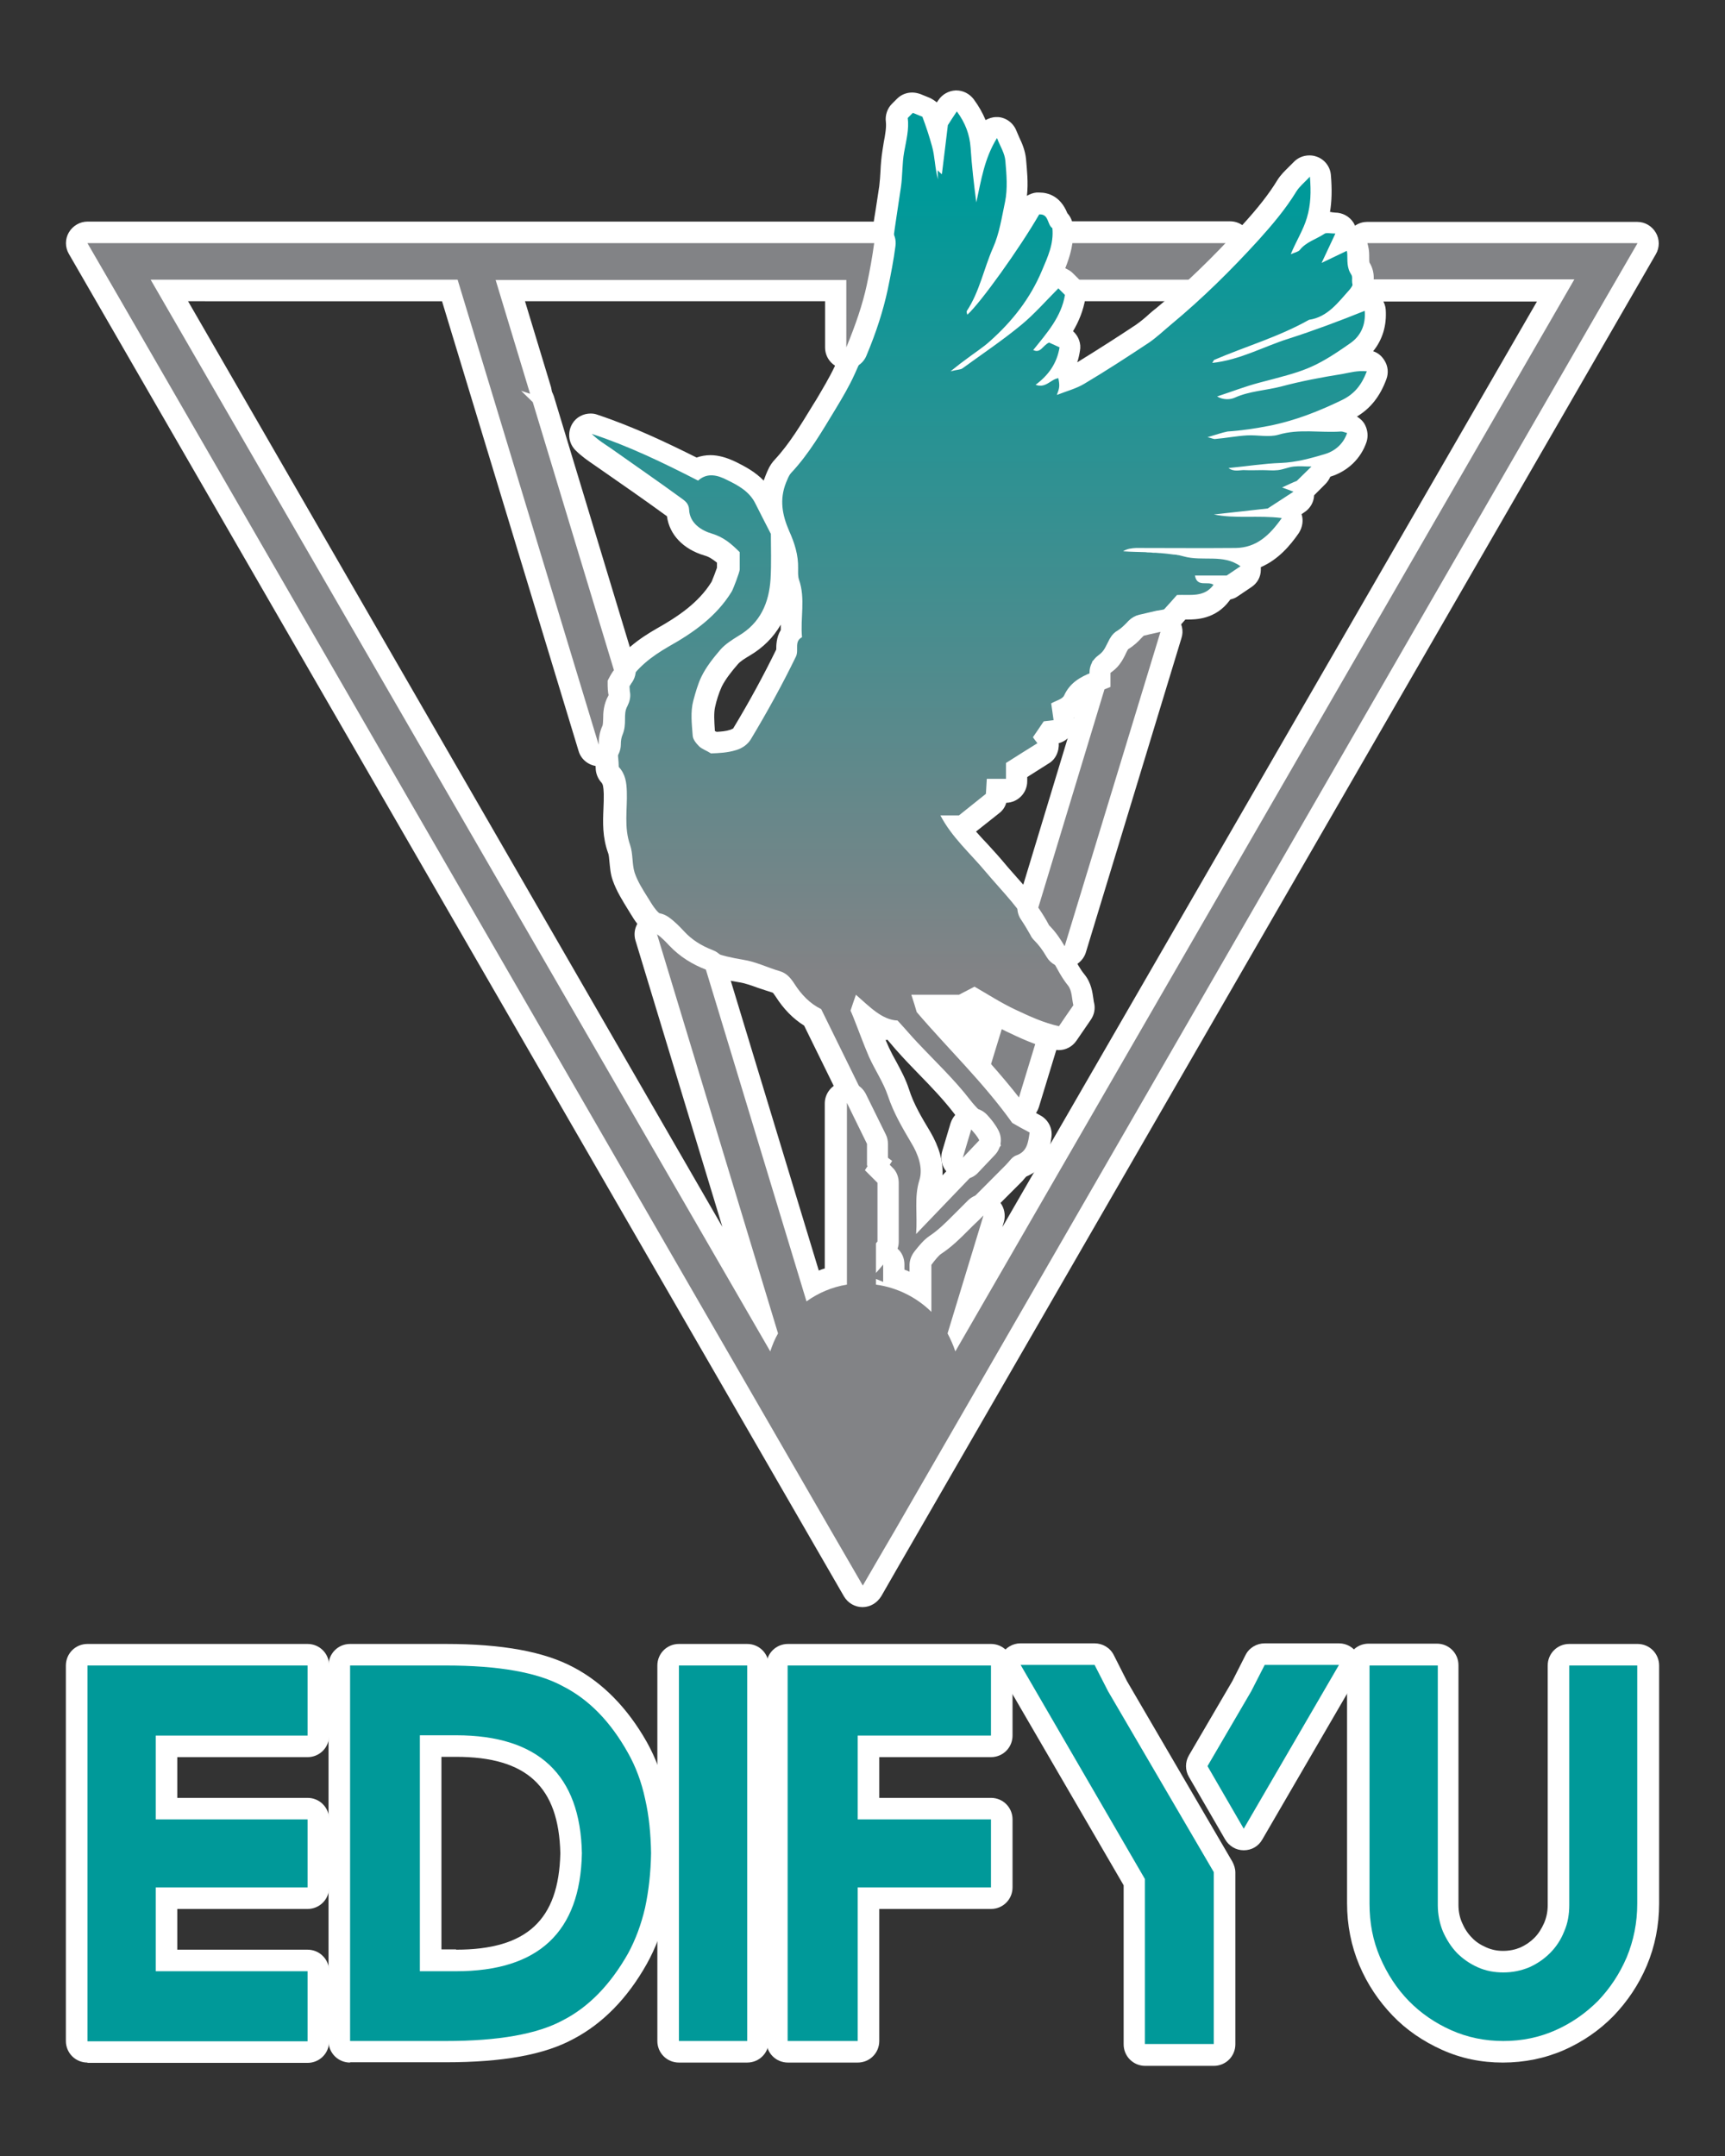 <?xml version="1.0" encoding="utf-8"?>
<!-- Generator: Adobe Illustrator 27.4.0, SVG Export Plug-In . SVG Version: 6.00 Build 0)  -->
<svg version="1.1" id="Layer_1" xmlns="http://www.w3.org/2000/svg" xmlns:xlink="http://www.w3.org/1999/xlink" x="0px" y="0px"
	 viewBox="0 0 576 720" style="enable-background:new 0 0 576 720;" xml:space="preserve">
<rect x="0" y="0" width="576" height="720" fill="#333333" stroke="none"/>
<style type="text/css">
	.st0{fill:#FFFFFF;}
	.st1{fill:none;}
	.st2{fill:#828386;}
	.st3{fill:url(#SVGID_1_);}
	.st4{fill:#009999;}
</style>
<g>
	<path class="st0" d="M214.5,304.1c-2.5,0-4.9-1.3-6.2-3.5c-1.5-2.5-2.5-4.6-3.2-6.7c-0.8-2.2-0.9-4.4-1.1-6.2
		c0-0.4-0.1-0.9-0.1-1.3c-0.4-3.7,2.1-7.1,5.7-7.8c0.5-0.1,1-0.1,1.4-0.1c3.1,0,5.9,2,6.9,5.1l3.4,11.3c1.1,3.5-0.7,7.2-4,8.7
		C216.5,303.9,215.5,304.1,214.5,304.1z"/>
	<path class="st1" d="M212,291.5c0.6,1.8,1.5,3.6,2.6,5.3l-3.4-11.3C211.3,287.6,211.3,289.7,212,291.5z"/>
	<path class="st0" d="M330.7,363.6c-2,0-4-0.9-5.4-2.4c-2.7-3-5.3-5.9-8.2-9.1c-2.5-2.7-5-5.5-7.5-8.3c-1.9-2.1-2.3-5.1-1.2-7.7
		c1.2-2.6,3.7-4.2,6.6-4.2h5.1l1.9-1c1-0.5,2.2-0.8,3.3-0.8c1.3,0,2.5,0.3,3.7,1l1.1,0.6c2.8,1.7,5.4,3.2,8.1,4.6
		c3.1,1.6,4.7,5.2,3.6,8.5l-4.2,13.7c-0.8,2.5-2.8,4.4-5.4,4.9C331.7,363.5,331.2,363.6,330.7,363.6z"/>
	<path class="st1" d="M325.2,337.2l-2.1,1.1l-1.4,0.7h-1.5h-5.3c2.5,2.8,5,5.5,7.4,8.2c2.8,3,5.5,6.1,8.3,9.2l4.2-13.7
		c-3-1.5-5.8-3.2-8.5-4.8C325.9,337.6,325.6,337.4,325.2,337.2z"/>
	<path class="st0" d="M340,374.8c-2.2,0-4.3-1-5.7-2.8c-2.6-3.4-5.4-6.8-9-10.9c-1.7-1.9-2.2-4.5-1.5-6.9l4.2-13.7
		c0.6-2,2.1-3.7,4.1-4.5c0.9-0.4,1.9-0.6,2.8-0.6c1.1,0,2.2,0.3,3.3,0.8l0.4,0.2c0.3,0.2,0.7,0.4,1,0.5c2.6,1.2,5.7,2.7,9,3.9
		c3.6,1.3,5.5,5.2,4.4,8.9l-6.1,20c-0.8,2.6-2.9,4.5-5.6,5C340.9,374.8,340.4,374.8,340,374.8z"/>
	<path class="st2" d="M334.8,342.7l-4.2,13.7c3.2,3.6,6.3,7.3,9.3,11.2l6.1-20c-3.5-1.3-6.8-2.8-9.6-4.2
		C335.9,343.2,335.4,342.9,334.8,342.7z"/>
	<path class="st0" d="M359.5,100.6c-1.9,0-3.7-0.8-5.1-2.1l-4.2-4.2c-2-2-2.7-5.1-1.6-7.8c0.7-1.7,1.5-4,1.9-6.4
		c0.5-3.5,3.6-6.2,7.1-6.2h53.1c2.9,0,5.5,1.7,6.6,4.4s0.6,5.7-1.4,7.8c-4.2,4.4-8.4,8.6-12.5,12.5c-1.3,1.3-3.1,2-4.9,2H359.5z"/>
	<path class="st2" d="M358,91.9l0.9,0.9l0.6,0.6h39c4-3.8,8.1-7.8,12.2-12.2h-53.1c-0.4,2.9-1.3,5.5-2.3,8L358,91.9z"/>
	<g>
		<g>
			<path class="st0" d="M287.9,515.1c-0.7,0-1.4-0.1-2.1-0.3c-1.6-0.5-3-1.5-3.9-2.9c0,0,0,0-0.1,0c-1,0.5-2,0.7-3.1,0.7
				c-1.2,0-2.3-0.3-3.3-0.8c-2-1.1-3.4-3-3.8-5.2c0,0,0,0,0,0c-2-0.4-3.8-1.6-4.9-3.4c-1.3-2.1-1.4-4.8-0.3-7
				c0.1-0.2,0.2-0.4,0.2-0.6c0.4-1,1.1-2.5,2.4-3.9c3.7-3.7,7.4-7.5,11.1-11.1c-0.7-0.2-1.4-0.4-2-0.8l-4.2-2.4
				c-1.7-1-2.9-2.6-3.4-4.4c-2.2-8.6-2.1-16.7-2.1-24.6c0-2.7,0.1-5.3,0-7.8c-0.1-2.2,0.9-4.3,2.6-5.7c1.8-1.5,3.5-3.2,5.3-5
				c2.6-2.5,5.2-5.2,8.4-7.5c1.8-1.4,3.6-3.6,5.5-6c0.5-0.6,1-1.3,1.5-1.9v-18.9l-0.4-0.4c-1.4-1.4-2.1-3.2-2.1-5.1
				c-0.7-1.1-1.1-2.4-1.1-3.8v-3.9l-19.6-39.9c-3.7-2.3-6.9-5.6-9.5-9.7c-0.7-1-0.9-1.3-1-1.3c-1.7-0.5-3.3-1.1-4.9-1.6
				c-2.2-0.8-4.4-1.6-6.5-1.9c-8.1-1.3-17.4-3.7-24.5-11.3c-1.7-1.9-3.3-3.3-5.1-4.4c-3.3-1.9-5.2-5.1-6.6-7.4l-0.8-1.3
				c-1.7-2.8-3.7-5.9-5-9.6c-0.8-2.2-0.9-4.4-1.1-6.2c-0.1-1.1-0.2-2.3-0.4-2.8c-2-5.4-1.8-10.5-1.6-15c0.1-1.7,0.1-3.4,0.1-4.9
				c-0.1-2.6-0.3-3.2-0.8-3.8c-1.2-1.3-1.9-3.1-1.9-4.9c0-0.8-0.1-1.8-0.2-2.8c-0.3-3.3-0.7-7.5,1.1-11.5c0.1-0.2,0.1-1.2,0.1-1.8
				c0-2.1,0.1-5.1,1.8-8.2c0-0.1,0-0.2,0-0.3c-0.1-0.8-0.2-1.7-0.2-2.7c0-1.3,0.3-2.5,1-3.6c4.6-8,11.4-12.5,16.8-15.6
				c6.9-3.9,13.9-8.5,18.3-15.6c0.4-0.9,1.4-3.5,1.8-4.7l0-1.7c-1.5-1.2-2.7-2-4.2-2.4c-7.1-2.1-11.7-7-12.5-13.1
				c-7.4-5.4-14.9-10.6-23.1-16.3c-0.4-0.3-0.9-0.6-1.3-0.9c-1.9-1.3-4.1-2.8-6.1-4.8c-2.4-2.4-2.8-6-1.1-8.9
				c1.3-2.2,3.7-3.4,6.1-3.4c0.8,0,1.5,0.1,2.3,0.4c12,4,23.3,9.4,33.1,14.3c1.4-0.5,3-0.8,4.6-0.8c2.7,0,5.5,0.8,8.6,2.3
				c2.8,1.4,6.3,3.2,9.2,6.2c0.2-0.5,0.4-1.1,0.6-1.6c0.1-0.2,0.1-0.3,0.2-0.5c0.5-1.2,1.2-3.1,2.9-4.9c5-5.4,8.8-11.8,12.9-18.5
				l1-1.6c2-3.4,4.3-7.2,6.1-11c4.9-10.7,7.8-19,9.5-27c1.1-5.3,2-10.1,2.6-14.7c0.5-3.6,1-7.2,1.6-10.7c0.4-2.6,0.8-5.2,1.2-7.9
				c0.2-1.6,0.3-3.3,0.4-5c0.1-2.3,0.3-4.6,0.7-7.1c0.1-0.8,0.3-1.7,0.4-2.5c0.5-2.6,0.9-5,0.7-6.8c-0.3-2.2,0.5-4.5,2-6l1.7-1.7
				c1.4-1.4,3.2-2.1,5.1-2.1c0.9,0,1.8,0.2,2.7,0.5c1.1,0.4,2.1,0.9,3.2,1.3c0.8,0.4,1.6,0.9,2.3,1.5l0.5-0.7c1.3-2,3.5-3.2,5.8-3.3
				c0.1,0,0.1,0,0.2,0c2.3,0,4.4,1.1,5.8,2.9c1.7,2.3,3,4.6,4,7c1.1-0.6,2.3-1,3.6-1c0.2,0,0.4,0,0.6,0c2.7,0.2,5.1,2,6.1,4.6
				c0.3,0.7,0.6,1.4,0.9,2.1c1,2.1,2,4.4,2.3,7.3c0.3,3.6,0.8,7.9,0.3,12.3c1-0.6,2.1-1,3.2-1.1c0.3,0,0.6,0,0.9,0
				c3,0,7.1,1.2,9.4,6.9c1,1.1,1.7,2.5,1.8,4.1c0.6,5.5-0.9,10.2-2.5,14.3c0.9,0.4,1.8,0.9,2.5,1.6l2.2,2.2c1.6,1.6,2.4,4,2,6.3
				c-0.7,4.1-2.2,7.7-4.1,10.9c1.8,1.6,2.8,4.1,2.3,6.6c-0.2,1.3-0.5,2.6-0.9,3.8c7.3-4.5,14.3-9,19.7-12.6c1.4-1,2.9-2.2,4.4-3.6
				c0.8-0.7,1.5-1.3,2.3-1.9c9.3-7.7,18.7-16.7,28.6-27.6c5.3-5.8,9-10.5,11.8-15.1c1.1-1.8,2.5-3.1,3.8-4.4c0.5-0.5,1-1,1.6-1.6
				c1.4-1.5,3.3-2.3,5.3-2.3c0.8,0,1.6,0.1,2.4,0.4c2.7,0.9,4.6,3.4,4.8,6.2c0.4,4.8,0.3,8.7-0.3,12.3c0.3,0,0.5,0,0.7,0.1
				c0.4,0,0.7,0.1,1,0.1c2.5,0,4.8,1.3,6.1,3.3c0.5,0.8,0.8,1.6,1,2.5c0.2,0.1,0.4,0.2,0.6,0.3c2,0.9,3.4,2.7,3.9,4.9
				c0.4,1.6,0.4,3.1,0.4,4.2c0,0.5,0,1.1,0.1,1.4c2,3.2,1.8,6.7,0.6,9.8c0.3,0.1,0.6,0.3,0.8,0.4c1.9,1.2,3.2,3.3,3.4,5.5
				c0.4,5.4-1.1,10.2-4.2,14c1.6,0.5,2.9,1.6,3.8,3.1c1.2,1.9,1.4,4.2,0.6,6.3c-2.1,5.7-5.3,9.7-9.8,12.4c1.1,0.7,2.1,1.6,2.7,2.8
				c0.9,1.8,1.1,3.8,0.5,5.7c-1.9,5.6-6.3,9.8-12.1,11.6c-0.4,0.9-0.9,1.7-1.6,2.4l-3.8,3.8c-0.1,2.3-1.3,4.4-3.3,5.7l-0.9,0.6
				c0.7,2.1,0.3,4.4-0.9,6.3c-2.9,4.2-6.9,8.9-12.7,11.4c0,0.3,0,0.6,0,0.9c0,2.4-1.2,4.5-3.2,5.8l-4.6,3.1c-0.7,0.5-1.5,0.8-2.4,1
				c-0.1,0.1-0.1,0.2-0.2,0.3c-4.7,6.4-11.4,6.4-14.2,6.4c-0.2,0-0.4,0-0.6,0l-2.1,2.4c-1,1.1-2.3,1.9-3.7,2.2l-7.8,1.8
				c-0.2,0.2-0.4,0.4-0.6,0.7l-0.8,0.8l-0.4,0.3c-0.3,0.3-0.7,0.6-1,0.9c-0.7,0.6-1.5,1.1-2.2,1.6c-0.2,0.3-0.4,0.7-0.5,1.1
				c-0.6,1.1-1.3,2.6-2.3,3.9c-0.9,1.1-1.8,2-2.8,2.7c0,3-1.8,5.7-4.6,6.7c-3.7,1.4-4.8,2.5-5.4,4c-0.7,1.7-1.9,2.8-3,3.7l0.1,0.6
				c0.3,1.9-0.3,3.9-1.4,5.4c-1,1.3-2.3,2.1-3.8,2.5c0.1,0.6,0,1.3-0.1,2c-0.4,2-1.5,3.8-3.3,4.8l-7.1,4.5v1.4c0,3.9-3.1,7.1-7,7.2
				c-0.4,1.4-1.2,2.6-2.4,3.5l-7.7,6.1c1.1,1.2,2.2,2.5,3.4,3.7c1.7,1.9,3.5,3.8,5.2,5.8c1.4,1.7,2.8,3.3,4.4,5.1
				c4.4,4.9,8.9,10,12.2,16.4c3.3,3.3,5.4,7.1,7.2,10.5c1.2,2.3,2.4,4.5,3.8,6.2c2.3,2.8,2.7,6.1,3,8.2c0.1,0.4,0.1,1,0.2,1.2
				c0.5,2,0.1,4.1-1.1,5.8l-4.8,7c-1.4,2-3.6,3.1-5.9,3.1c-0.5,0-1-0.1-1.6-0.2c-6-1.3-11.6-4-16-6.1c-3.6-1.7-7-3.7-10.2-5.6
				c-0.2-0.1-0.4-0.2-0.6-0.4l-1.6,0.8c-1,0.5-2.2,0.8-3.3,0.8H317c2,2.2,4,4.4,6.1,6.7c6.7,7.3,13.6,14.9,19.9,23.4l4.4,2.4
				c2.6,1.4,4.1,4.3,3.7,7.2c-0.5,3.6-1.3,10.3-8.4,13.2c-0.1,0.1-0.1,0.2-0.2,0.2c-0.4,0.4-0.8,1-1.3,1.5c-1.7,1.7-3.4,3.4-5.1,5.1
				c-3.5,3.5-7.1,7.1-10.6,10.6c-0.5,0.5-0.9,0.9-1.4,1.4c-2.7,2.7-5.5,5.5-9.2,7.9c-0.8,0.5-1.8,1.8-2.8,3.1c0,0.1-0.1,0.1-0.1,0.2
				l0,8.3c0,11.7,0,22.7,0,34c0,1.9-0.3,3.7-0.6,5.4c0,0.3-0.1,0.5-0.1,0.8c0,0.1,0.1,0.2,0.1,0.4c0.5,1.6,1.2,3.6,1.6,5.8
				c0,0,0,0,0,0c1.4,0.9,3.7,2.5,5.2,5.3c1,1.8,1.1,4,0.3,6c-0.8,1.9-2.3,3.5-4.3,4.2c-1.9,0.7-3.8,1-5.6,1c-1.3,0-2.5-0.2-3.6-0.5
				c-2.4,6.7-5.5,14-12.1,19.8C291.4,514.4,289.7,515.1,287.9,515.1z M295.7,347.3c0.4,0.9,0.8,1.8,1.2,2.7c0.7,1.5,1.5,3,2.4,4.6
				c1.5,2.8,3.1,5.7,4.2,9.1c1.6,5.1,4.4,9.7,7.1,14.2c3,5.1,4.4,10.1,4.1,14.6l11.4-11.9c-0.8-1.4-2.1-2.7-3.8-4.5
				c-1.3-1.4-2.7-2.8-3.9-4.5c-3.4-4.4-7.3-8.5-11.5-12.8c-1.9-2-3.9-4-5.8-6.1c-1.4-1.5-2.7-3-4.2-4.8c-0.2-0.2-0.4-0.5-0.6-0.7
				C295.9,347.4,295.8,347.3,295.7,347.3z M238.7,244.1c0.1,0.1,0.4,0.2,0.6,0.3c1.6-0.1,3.1-0.2,4.6-0.7c0.5-0.2,0.8-0.4,0.9-0.4
				c5.5-9.1,10.2-17.8,14.4-26.4c0,0,0-0.1,0-0.1c0-1.2,0-3.9,1.5-6.4c0-0.6,0-1.2,0-1.8c-2.4,4.2-5.9,7.7-10.3,10.3
				c-1.5,0.9-3.2,1.9-4.1,3c-1.9,2.2-4,4.8-5.3,7.4c-1,2.2-1.8,4.8-2.2,6.7c-0.5,2.1-0.3,4.9-0.1,7.9L238.7,244.1
				C238.6,244.1,238.7,244.1,238.7,244.1z"/>
		</g>
		<g>
			<linearGradient id="SVGID_1_" gradientUnits="userSpaceOnUse" x1="327.075" y1="324.606" x2="327.075" y2="65.966">
				<stop  offset="0" style="stop-color:#828386"/>
				<stop  offset="1" style="stop-color:#009999"/>
			</linearGradient>
			<path class="st3" d="M423.8,142.2c8.6-1.7,16.7-4.9,24.5-8.7c4-2,6.4-5,8.1-9.5c-3.1-0.3-5.5,0.4-8.2,0.9
				c-6.9,1.1-13.8,2.4-20.5,4.2c-5.1,1.3-10.5,1.5-15.4,3.7c-1.5,0.7-3.9,0.8-5.9-0.4c4.9-1.6,9.5-3.4,14.1-4.6
				c14.8-3.9,17.9-4.4,30.4-13.2c3.3-2.3,5.2-5.9,4.8-10.8c-8.7,3.5-17,6.6-25.4,9.3c-8.3,2.6-16.2,7.1-25.5,8.1
				c0.4-0.7,0.5-0.9,0.6-1c10.5-4.5,21.6-7.7,31.7-13.4c6.2-0.9,9.7-5.8,13.4-9.9c1.1-1.2,2.6-3.9,1.4-5.8c-1.6-2.5-0.8-5.3-1.4-7.7
				c-3,1.4-5.6,2.7-9.2,4.4c1.7-3.6,3-6.4,4.6-9.8c-1.7,0-3-0.4-3.7,0.1c-2.7,1.8-6.1,2.7-8.2,5.4c-0.5,0.6-1.6,0.8-3,1.4
				c1.9-4.6,4.2-8.1,5.4-12.2c1.3-4.4,1.4-8.6,1-13.7c-1.9,2-3.5,3.3-4.5,4.9c-3.6,5.9-8.1,11.2-12.6,16.2
				c-9.1,10-18.8,19.6-29.3,28.3c-2.4,2-4.7,4.2-7.3,6c-7.1,4.7-14.3,9.4-21.7,13.8c-2.7,1.6-5.8,2.4-9.1,3.7c0.9-2.4,1-3,0.5-5.6
				c-2.5,0.3-4.2,3.5-7.6,2.2c4.3-3.2,7.1-7.1,8-12.5c-1-0.5-2.5-1.1-3.5-1.6c-2.2,1-2.8,3.7-5.3,2.5c4.6-5.7,9.4-11.1,10.6-18.4
				c-0.9-0.9-1.5-1.5-2.2-2.2c-4.1,4.1-8,8.6-12.5,12.3c-6.2,5.1-12.9,9.6-19.5,14.4c-0.7,0.5-1.7,0.4-4,1c2.6-2.1,3.9-3.1,5.3-4.1
				c2.6-2,5.5-3.8,7.9-6c7.4-6.6,13.4-14.2,17.3-23.5c2-4.7,4-9,3.5-14.2c-1.8-1.2-1.1-4.8-4.4-4.6c-6.5,11.3-19.7,29.7-24,33.5
				c-0.1-0.4-0.3-0.9-0.2-1.2c4.3-6.5,5.7-14.2,8.8-21.2c2.1-4.7,2.9-10.1,4-15.3c0.9-4.4,0.5-9.1,0.1-13.7
				c-0.2-2.5-1.7-4.8-2.8-7.6c-4.3,7-5.3,14.3-6.9,21.5c-0.8-6.1-1.5-12.1-1.9-18.2c-0.3-4.5-1.8-8.4-4.6-12.2
				c-1.2,1.8-2.2,3.3-3,4.6c-0.7,5.6-1.3,11-2,16.4c-0.5-0.4-1-0.9-1.4-1.3c0,1,0.1,2,0.1,3c-1.1-4.1-1-7.6-2-11.1
				c-0.9-3.3-2-6.6-3.2-9.8c-1-0.4-2.1-0.9-3.2-1.3c-0.5,0.5-0.9,0.9-1.7,1.7c0.5,3.7-0.5,7.5-1.2,11.4c-0.7,3.9-0.5,7.9-1.1,11.9
				c-0.9,6.2-1.9,12.3-2.7,18.5c-0.7,5.1-1.6,10.2-2.7,15.2c-2.1,10-5.8,19.3-10,28.5c-1.8,4-4.1,7.9-6.4,11.7
				c-4.5,7.4-8.8,14.9-14.8,21.3c-0.9,1-1.2,2.1-1.7,3.2c-2.3,5.7-1.3,10.9,1,16.2c1.8,4,3.1,8,3,12.5c0,1.3-0.1,2.6,0.3,3.8
				c2.2,6.3,0.4,12.8,1,19.2c-2.7,1.4-1,4.2-2,6.4c-4.6,9.5-9.7,18.7-15.1,27.7c-1,1.6-2.6,2.9-4.9,3.6c-2.9,0.9-5.8,1-8.4,1.1
				c-1.4-0.9-2.9-1.4-3.9-2.3c-1-1-2.1-2.3-2.2-3.6c-0.3-3.9-0.8-8,0.2-11.7c0.7-2.6,1.5-5.5,2.7-8c1.6-3.3,4-6.3,6.4-9.1
				c1.6-1.8,3.8-3.2,5.9-4.5c7.4-4.3,10.3-11.1,10.8-19.1c0.3-5.2,0.1-10.4,0.1-15c-1.9-3.7-3.6-7-5.2-10.2c-2-4-5.7-6-9.4-7.8
				c-3.1-1.6-6.6-2.6-9.7,0.2c-11.7-6-23.3-11.6-35.5-15.6c2,2,4.3,3.4,6.5,4.9c7.9,5.6,15.9,11.1,23.7,16.8
				c1.1,0.8,2.2,1.7,2.3,3.6c0.2,4.6,4.2,7,7.6,8c4,1.2,6.6,3.5,9.3,6.2c0,1.5,0,3,0,4.5c0,0.4,0,0.9,0,1.3c0,0.8-2.2,6.6-2.7,7.4
				c-5.1,8.3-12.8,13.7-21,18.3c-5.7,3.3-10.8,7.1-14.1,12.9c0,1.9,0.8,4.5-0.2,5.7c-2.4,3.2-0.6,6.8-2.1,10.3
				c-1.5,3.2-0.3,7.7-0.3,11.3c2.3,2.5,2.6,5.3,2.7,8.3c0.2,5.9-1,11.9,1.1,17.8c1,2.9,0.6,6.3,1.5,9.2c1,3,2.8,5.8,4.5,8.5
				c1.3,2.1,2.7,4.6,4.7,5.8c2.7,1.6,4.7,3.6,6.7,5.7c5.5,5.9,13,7.9,20.3,9.1c4.4,0.7,8.1,2.6,12.2,3.8c2.4,0.7,3.7,2.3,5,4.3
				c2.3,3.6,5.2,6.6,8.9,8.4c7.1,14.4,14.1,28.7,21.3,43.4c0,1.6,0,3.5,0,5.5c0.9,0.7,1.7,1.3,2.4,1.8c-0.6,0.9-1,1.6-1.3,1.9
				c1.1,1.1,2,2,2.5,2.5c0,8.8,0,16.8,0,24.5c-3.5,4-6.1,8.4-10,11.2c-4.9,3.6-8.7,8.3-13.4,12.2c0.3,10.2-0.9,20.4,1.8,30.8
				c1.3,0.7,2.8,1.6,4.2,2.4c0.6-1.9,1.9-3.7,1.7-5.4c-0.7-6.1,1.8-11.8,1.5-17.8c-0.1-2.6,0.6-5.2,1.1-8.4c2.7,0.9,4.9-0.4,7.2,1.3
				c1.6,1.2,3.5,0.2,4.5-1.7c-1.7-3.4-8.4-1.9-7.8-6.5c3.6-3.6,6.4-6.4,9.3-9.3c0,0.8,0,1.9,0,2.9c0,3.5,0.2,7,0,10.4
				c-0.2,3.5-1.2,7-1.2,10.6c0.2,8.9-0.9,17.6-2.9,26.1c-7,7-13.9,13.9-20.8,20.9c-0.6,0.6-0.9,1.6-1.4,2.7c4,0,4,0,11.8-5.3
				c-2.1,4.5-6.7,6.4-5.9,11.3c4.7-2.2,7-6.8,11.4-9.7c-0.6,4.4-3.6,7.6-2.3,12.1c7.8-6.8,9.6-16.4,13.2-25.2
				c2.9,3.2,5.8,5.1,10.4,3.5c-1.5-2.8-5.3-3-5.8-6.4c-0.4-3-1.5-5.8-2.1-8c0.4-2.7,0.9-4.7,0.9-6.7c0.1-14.8,0-29.6,0-44.9
				c1.9-2.1,3.7-5,6.2-6.6c3.6-2.4,6.5-5.5,9.5-8.4c5.3-5.2,10.5-10.5,15.7-15.7c1.1-1.1,2-2.6,3.3-3.1c3.7-1.2,4.1-4.2,4.6-7.7
				c-2.1-1.1-4.3-2.3-5.8-3.2c-9.7-13.6-21.4-24.7-31.9-37c-0.5-1.8-1.1-3.6-1.8-5.8c5.9,0,11.3,0,15.9,0c2.2-1.1,3.6-1.9,5.2-2.7
				c4.5,2.6,9,5.5,13.7,7.7c4.7,2.2,9.4,4.4,14.5,5.5c1.6-2.4,3-4.4,4.8-7c-0.5-1.9-0.4-4.9-1.8-6.6c-4.3-5.3-6.1-12.3-11.3-16.9
				c-4-8.1-10.6-14.4-16.3-21.2c-5.1-6.1-11.2-11.4-15-18.7c2.2,0,4.5,0,6.2,0c3.4-2.7,6.4-5.1,9-7.2c0.1-2,0.2-3.4,0.3-5
				c2.4,0,4.3,0,6.4,0c0-2.1,0-4,0-5.3c3.8-2.4,7.1-4.5,10.5-6.6c-0.7-0.9-1.1-1.4-1.5-2c1.2-1.7,2.3-3.4,3.6-5.3
				c0.7-0.1,1.7-0.2,3.3-0.4c-0.3-2.1-0.6-4.2-0.8-5.6c1.6-0.9,3.7-1.4,4.3-2.6c1.9-4.2,5.3-6.2,9.4-7.8c0-1.4,0-2.8,0-3.6
				c1.8-1.4,3.3-2.2,4.2-3.5c1.6-2.1,2.3-5.4,4.3-6.5c0.7-0.4,1.2-0.8,1.8-1.2v0c0.2-0.2,0.4-0.4,0.7-0.6c0.1-0.1,0.2-0.2,0.3-0.3
				c0.1-0.1,0.3-0.3,0.4-0.4c0.5-0.5,0.9-1,1.4-1.4c0.1-0.1,0.1-0.1,0.2-0.2c0.2-0.1,0.3-0.3,0.5-0.4c0.1-0.1,0.1-0.1,0.2-0.2
				c0.2-0.2,0.4-0.3,0.7-0.5c1.8-0.4,3.6-0.8,5.4-1.3c0.2,0,0.3-0.1,0.5-0.1c1.1-0.3,2.2-0.5,3.4-0.8c1.2-1.3,2.8-3.1,4.3-4.8
				c4.4-0.2,9.1,0.9,12.2-3.4c-1.9-1.4-5.5,1-6.2-3.1c3.7,0,7.3,0,10.6,0c1.8-1.2,3.3-2.2,4.6-3.1c-5.8-4.2-12.6-1.5-19-3.3
				c-0.5-0.1-1.1-0.3-1.6-0.4c-0.1,0-0.1,0-0.2,0c-0.4-0.1-0.9-0.2-1.3-0.2c-0.1,0-0.1,0-0.2,0c-1.5-0.2-3-0.4-4.5-0.5
				c-0.1,0-0.2,0-0.3,0c-0.4,0-0.8-0.1-1.2-0.1c-0.1,0-0.2,0-0.4,0c-0.4,0-0.8,0-1.2-0.1c-0.1,0-0.2,0-0.3,0c-0.5,0-1,0-1.5-0.1
				c0,0,0,0,0,0l0,0c-2.5-0.1-5.1-0.1-7.5-0.3c1.4-0.9,2.9-1,4.3-1.1c11.1,0,22.2,0.1,33.3,0c6.9-0.1,11.3-4.2,15.4-10
				c-8-1-15.5,0.3-22.7-1.2c5.8-0.6,11.7-1.3,18-2c2.4-1.6,5.3-3.4,8.6-5.6c-1.5-0.6-2.2-0.8-3.8-1.4c2.1-1,3.6-1.7,4.9-2.2
				c1.6-1.6,3.1-3,4.9-4.8c-2.1,0-4-0.2-5.9,0c-1.8,0.2-3.5,1-5.3,1.2c-1.7,0.2-3.5,0-5.2,0c-2,0-3.9,0.1-5.9,0
				c-1.6-0.1-3.5,0.7-5.4-0.7c6.2-0.6,11.8-1.5,17.5-1.7c5-0.2,9.8-1.5,14.5-2.9c3.2-0.9,6.3-3.2,7.6-7.1c-0.8-0.2-1.4-0.5-2-0.5
				c-7,0.5-14-1-21,1.1c-3.2,0.9-6.9,0-10.4,0.2c-3.5,0.2-7,0.9-10.6,1.2c-0.6,0.1-1.2-0.3-2.6-0.6c2.8-0.8,4.7-1.5,6.7-1.9
				C414.5,143.8,419.2,143.1,423.8,142.2z M306.2,348c6,6.4,12.5,12.5,17.8,19.4c3.6,4.7,9.1,8.1,10.2,15.2
				c-8.7,9.1-18.1,18.9-28.3,29.5c0.5-6.8-0.7-12.3,1.1-18c1.3-4.1-0.5-8.8-2.7-12.4c-3-5.1-5.9-10-7.8-15.7
				c-1.5-4.5-4.3-8.6-6.3-13c-1.9-4.4-3.5-8.9-5.3-13.4c-0.3-0.7-0.6-1.5-0.9-2.1c0.5-1.6,1.1-3.2,1.8-5.3c4.6,4,8.7,8.4,13.9,8.6
				C302.3,343.6,304.2,345.9,306.2,348z"/>
		</g>
	</g>
	<path class="st0" d="M321.5,393.8c-1.2,0-2.5-0.3-3.6-1c-2.9-1.7-4.2-5.1-3.3-8.3l2.8-9.4c0.8-2.5,2.8-4.4,5.3-4.9
		c0.5-0.1,1.1-0.2,1.6-0.2c2,0,3.9,0.8,5.3,2.3c1.3,1.4,2.7,3.1,3.8,5.2c1.4,2.7,0.9,6-1.2,8.2l-5.5,5.8
		C325.3,393.1,323.4,393.8,321.5,393.8z"/>
	<path class="st2" d="M327,380.8c-0.6-1.2-1.5-2.3-2.7-3.6l-2.8,9.4L327,380.8z"/>
	<path class="st0" d="M355.7,323.1c-2.5,0-4.9-1.3-6.2-3.5c-1.4-2.4-2.7-4.1-4.1-5.5c-0.5-0.5-1-1.1-1.3-1.8
		c-0.9-1.6-1.9-3.3-3.1-5.1c-1.3-1.8-1.6-4.1-1-6.2l22.1-72.9c0.3-1.1,0.9-2.1,1.7-2.9v-0.6c0-2.3,1.1-4.4,2.9-5.7
		c0.8-0.6,1.2-1,1.6-1.5c0.6-0.7,1-1.7,1.5-2.6c0.3-0.5,0.6-1.3,0.9-1.7c0.6-1.1,1.5-2,2.6-2.6c1.1-0.7,2-1.6,2.9-2.5
		c0.3-0.3,0.6-0.7,0.9-0.9c0.9-0.9,2.1-1.5,3.3-1.8l5.6-1.3c0.5-0.1,1.1-0.2,1.7-0.2c2,0,3.9,0.8,5.2,2.3c1.8,1.9,2.4,4.6,1.6,7
		L362.6,318c-0.8,2.7-3.2,4.7-6,5.1C356.3,323.1,356,323.1,355.7,323.1z"/>
	<path class="st2" d="M381.9,212.3c-0.2,0.2-0.5,0.5-0.8,0.8c-1,1.1-2.4,2.5-4.4,3.7c-0.2,0.3-0.5,0.9-0.7,1.3
		c-0.5,1.1-1.2,2.5-2.2,3.8c-0.9,1.2-2,2.1-3,2.8v0.4v4.3l-2,0.8l-22.1,72.9c1.3,1.9,2.5,3.8,3.6,5.9c2.2,2.2,3.8,4.6,5.2,7
		L387.5,211l-3.5,0.8L381.9,212.3z"/>
	<path class="st0" d="M288,536.7c-2.6,0-4.9-1.4-6.2-3.6L23,84.8c-1.3-2.2-1.3-5,0-7.2c1.3-2.2,3.7-3.6,6.2-3.6h262.7
		c2.1,0,4.1,0.9,5.4,2.5c1.4,1.6,2,3.6,1.7,5.7c-0.6,4.6-1.5,9.3-2.6,14.6c-1.5,6.9-3.7,13.9-7.1,22c-1.1,2.7-3.8,4.4-6.6,4.4
		c-0.5,0-0.9,0-1.4-0.1c-3.4-0.7-5.8-3.6-5.8-7.1v-15.4H175.3l8.7,28.7c0.1,0.5,0.2,1,0.3,1.5c0.2,0.4,0.4,0.9,0.6,1.4l27.1,89.5
		c0.6,2.1,0.3,4.3-0.9,6.1c-0.4,0.5-0.6,1-0.9,1.4c0,0.5,0.1,1,0.1,1.6l0.1,0.6c0.2,1.5-0.2,3-0.9,4.4c-0.8,1.4-0.8,2.9-0.8,4.5
		c0,1.6-0.1,3.3-0.8,5c-0.4,0.9-0.6,2-0.6,3.5c-0.1,3.5-2.7,6.5-6.2,7c-0.3,0-0.7,0.1-1,0.1c-3.1,0-6-2-6.9-5.1l-45.6-150.2H62.8
		l178.4,309.1l-29-95.6c-0.9-3,0.2-6.1,2.7-7.9c1.3-0.9,2.7-1.3,4.2-1.3c1.5,0,2.9,0.5,4.2,1.4c2.1,1.5,3.8,3.3,5.2,4.8
		c2.5,2.7,5.6,4.7,9.5,6.2c2.1,0.8,3.7,2.5,4.3,4.6l31.1,102.4c0.7-0.3,1.3-0.5,2-0.7v-55.1c0-3.3,2.3-6.3,5.6-7
		c0.5-0.1,1.1-0.2,1.6-0.2c2.7,0,5.2,1.5,6.5,4l6.7,13.6c0.5,1,0.7,2.1,0.7,3.2v5.6c0.1,0.3,0.1,0.6,0.2,0.9l1.3,1.3
		c1.4,1.3,2.1,3.2,2.1,5.1v19.6c0,0.8-0.1,1.6-0.4,2.4c1.5,1.3,2.3,3.2,2.3,5.3v1.7c0.6,0.2,1.1,0.4,1.7,0.7l0-2.2
		c0-1.6,0.6-3.2,1.6-4.5l0.3-0.4c1.3-1.6,2.8-3.5,4.7-4.8c3-2,5.4-4.4,7.9-6.9c0.5-0.5,1-1,1.4-1.4c1.2-1.2,2.4-2.4,3.6-3.6
		c1.4-1.4,3.2-2.1,5.1-2.1c1.3,0,2.6,0.3,3.7,1c2.8,1.7,4.1,5.1,3.2,8.3l-0.5,1.7l178.5-309.1h-54.5c-2,0-3.9-0.8-5.3-2.3
		s-2.1-3.4-1.9-5.4c0-0.7-0.1-1-0.3-1.3c-0.3-0.5-0.6-1-0.8-1.6c-0.4-1.2-0.5-2.3-0.5-3.8c0-1,0-1.8-0.2-2.6l-0.2-0.8
		c-0.5-2.1,0-4.4,1.4-6.1c1.4-1.7,3.4-2.7,5.6-2.7h90.2c2.6,0,4.9,1.4,6.2,3.6c1.3,2.2,1.3,5,0,7.2L301.2,521
		c-0.1,0.2-0.2,0.4-0.3,0.5l-6.6,11.5C292.9,535.3,290.6,536.7,288,536.7z"/>
	<path class="st2" d="M525.7,81.2h-69.1l0.2,0.8c0.4,1.5,0.4,2.9,0.4,4c0,0.6,0,1.5,0.1,1.7c1.1,1.8,1.5,3.7,1.4,5.6h67L319,451.3
		c-0.7-2.1-1.6-4.1-2.6-6l12-39.4c-1.2,1.2-2.4,2.4-3.7,3.6c-0.5,0.5-0.9,0.9-1.4,1.4c-2.7,2.7-5.5,5.5-9,7.8c-0.9,0.6-2,2-3,3.3
		c-0.1,0.1-0.2,0.3-0.3,0.4c0,3.1,0,6.3,0,9.4l0,0.3l0,6c-4.9-4.8-11.3-8.1-18.5-9.1v-1.9l2.4,1v-5.8c-0.8,1-1.6,1.9-2.4,2.8v-9.9
		c0.2-0.2,0.3-0.4,0.5-0.6V395l-0.6-0.6l-3.6-3.6l0.9-1.4l-0.2-0.2v-3.1v-4.1l-5-10.2l-1.7-3.5v60.7c-5,0.8-9.6,2.8-13.5,5.6
		l-33.6-110.8c-4.4-1.7-8.6-4.2-12.2-8c-1.4-1.5-2.7-2.8-4.1-3.8l40.4,133.3c-1.1,1.9-1.9,3.9-2.6,6L50.3,93.4h102.5l47.1,155.3
		c0-2.1,0.3-4.3,1.3-6.4c0.1-0.3,0.2-1.3,0.2-2.1c0-2.1,0.1-5,1.8-8c0-0.2,0-0.4-0.1-0.6c-0.1-0.8-0.2-1.7-0.2-2.6v-1.7l0.8-1.5
		c0.4-0.7,0.8-1.4,1.3-2l-27.1-89.5l-3.9-3.8l3,1l-11.5-38h117.1V116c3.2-7.8,5.4-14.3,6.8-20.7c1.1-5.1,1.9-9.7,2.5-14.1H50.3H29.2
		l10.6,18.3l237.7,411.7l10.6,18.3l6.8-11.7h0v0l3.8-6.5L536.2,99.5l10.6-18.3H525.7z"/>
</g>
<g>
	<path class="st0" d="M29.2,688.8c-4,0-7.2-3.2-7.2-7.2V556.2c0-4,3.2-7.2,7.2-7.2h73.5c4,0,7.2,3.2,7.2,7.2v23.4
		c0,4-3.2,7.2-7.2,7.2H59.2v13.6h43.5c4,0,7.2,3.2,7.2,7.2v22.7c0,4-3.2,7.2-7.2,7.2H59.2v13.6h43.5c4,0,7.2,3.2,7.2,7.2v23.4
		c0,4-3.2,7.2-7.2,7.2H29.2z"/>
	<path class="st4" d="M102.7,556.2v23.4H52v28h50.7v22.7H52v28h50.7v23.4H29.2V556.2H102.7z"/>
	<path class="st0" d="M116.9,688.8c-4,0-7.2-3.2-7.2-7.2V556.2c0-4,3.2-7.2,7.2-7.2h32c18.9,0,32.9,2.6,42.6,7.8
		c9.7,5.1,18,13.5,24.5,25c2.9,5.2,5.1,11,6.5,17.3c1.4,6,2.1,12.7,2.2,19.6c0,0.1,0,0.2,0,0.3c-0.1,7-0.9,13.6-2.2,19.6
		c-1.4,6.2-3.6,12-6.5,17.2c-6.5,11.6-14.8,20-24.5,25.1c-9.7,5.3-23.7,7.8-42.6,7.8H116.9z M152.3,651.1c23.6,0,34.3-9.9,34.8-32.2
		c-0.5-22.2-11.2-32.2-34.8-32.2h-4.9v64.3H152.3z"/>
	<path class="st4" d="M209.7,585.4c2.6,4.6,4.5,9.7,5.7,15.3c1.3,5.6,1.9,11.7,2,18.2c-0.1,6.5-0.8,12.6-2,18.2
		c-1.3,5.6-3.2,10.7-5.7,15.3c-5.9,10.4-13.1,17.8-21.6,22.2c-8.6,4.7-21.7,7-39.2,7h-32v-62.7v-62.7h32c17.6,0,30.7,2.3,39.2,7
		C196.7,567.6,203.9,575,209.7,585.4z M152.3,658.3c27.5,0,41.5-13.1,42-39.4c-0.5-26.2-14.5-39.4-42-39.4h-12.1v39.4v39.4H152.3z"
		/>
	<path class="st0" d="M226.7,688.8c-4,0-7.2-3.2-7.2-7.2V556.2c0-4,3.2-7.2,7.2-7.2h22.8c4,0,7.2,3.2,7.2,7.2v125.4
		c0,4-3.2,7.2-7.2,7.2H226.7z"/>
	<path class="st4" d="M226.7,556.2h22.8v125.4h-22.8V556.2z"/>
	<path class="st0" d="M263.1,688.8c-4,0-7.2-3.2-7.2-7.2V556.2c0-4,3.2-7.2,7.2-7.2h67.8c4,0,7.2,3.2,7.2,7.2v23.4
		c0,4-3.2,7.2-7.2,7.2h-37.3v13.6h37.3c4,0,7.2,3.2,7.2,7.2v22.7c0,4-3.2,7.2-7.2,7.2h-37.3v44.1c0,4-3.2,7.2-7.2,7.2H263.1z"/>
	<path class="st4" d="M330.9,556.2v23.4h-44.5v28h44.5v22.7h-44.5v51.3h-23.4V556.2H330.9z"/>
	<path class="st0" d="M501.8,688.8c-7.2,0-14-1.4-20.4-4.3c-6.2-2.8-11.8-6.6-16.4-11.4c-4.6-4.8-8.4-10.4-11.1-16.8
		c-2.7-6.4-4.1-13.4-4.1-20.7v-79.5c0-4,3.2-7.2,7.2-7.2h22.8c4,0,7.2,3.2,7.2,7.2v80c0,2.2,0.4,4.2,1.2,6c0.8,1.9,1.9,3.6,3.3,5
		c1.3,1.4,2.9,2.4,4.7,3.2c1.8,0.8,3.6,1.2,5.7,1.2c2.1,0,4-0.4,5.7-1.1c1.8-0.8,3.4-1.9,4.7-3.2c1.4-1.4,2.4-3,3.3-5
		c0.8-1.9,1.2-3.8,1.2-6v-80c0-4,3.2-7.2,7.2-7.2h22.8c4,0,7.2,3.2,7.2,7.2v79.5c0,7.3-1.4,14.3-4.1,20.7c-2.7,6.4-6.5,12-11.1,16.8
		c-4.7,4.8-10.2,8.6-16.5,11.4C515.9,687.4,509,688.8,501.8,688.8z"/>
	<path class="st4" d="M523.9,556.2h22.8v79.5c0,6.4-1.2,12.3-3.5,17.9c-2.4,5.6-5.6,10.4-9.6,14.6c-4.1,4.1-8.8,7.4-14.2,9.8
		c-5.4,2.4-11.2,3.6-17.4,3.6c-6.2,0-12-1.2-17.4-3.6c-5.4-2.4-10.2-5.7-14.2-9.8c-4-4.1-7.2-9-9.6-14.6c-2.4-5.6-3.5-11.5-3.5-17.9
		v-79.5h22.8v80c0,3.1,0.6,6.1,1.7,8.8c1.2,2.7,2.7,5.1,4.7,7.2c2,2,4.3,3.6,7,4.8c2.7,1.2,5.5,1.7,8.5,1.7c3.1,0,5.9-0.6,8.6-1.7
		c2.7-1.2,5-2.8,7-4.8c2-2,3.6-4.4,4.7-7.2c1.2-2.7,1.7-5.7,1.7-8.8V556.2z"/>
	<path class="st0" d="M382.4,689.9c-4,0-7.2-3.2-7.2-7.2v-53.1l-40.7-70c-1.3-2.2-1.3-5,0-7.2s3.7-3.6,6.2-3.6h24.8
		c2.7,0,5.2,1.5,6.4,3.9l4.4,8.7l35.2,60.3c0.6,1.1,1,2.4,1,3.6v57.4c0,4-3.2,7.2-7.2,7.2H382.4z"/>
	<path class="st4" d="M365.5,556l4.5,8.8l35.3,60.4v57.4h-23v-55.1L340.8,556H365.5z"/>
	<path class="st0" d="M415.3,617.9c-2.6,0-4.9-1.4-6.2-3.6L397,593.4c-1.3-2.2-1.3-5,0-7.2l14.5-24.8l4.4-8.7
		c1.2-2.4,3.7-3.9,6.4-3.9h24.8c2.6,0,5,1.4,6.2,3.6s1.3,5,0,7.2l-31.8,54.7C420.2,616.6,417.9,617.9,415.3,617.9
		C415.3,617.9,415.3,617.9,415.3,617.9z"/>
	<polygon class="st4" points="415.3,610.7 447.1,556 422.3,556 417.8,564.8 403.2,589.8 	"/>
</g>
</svg>
